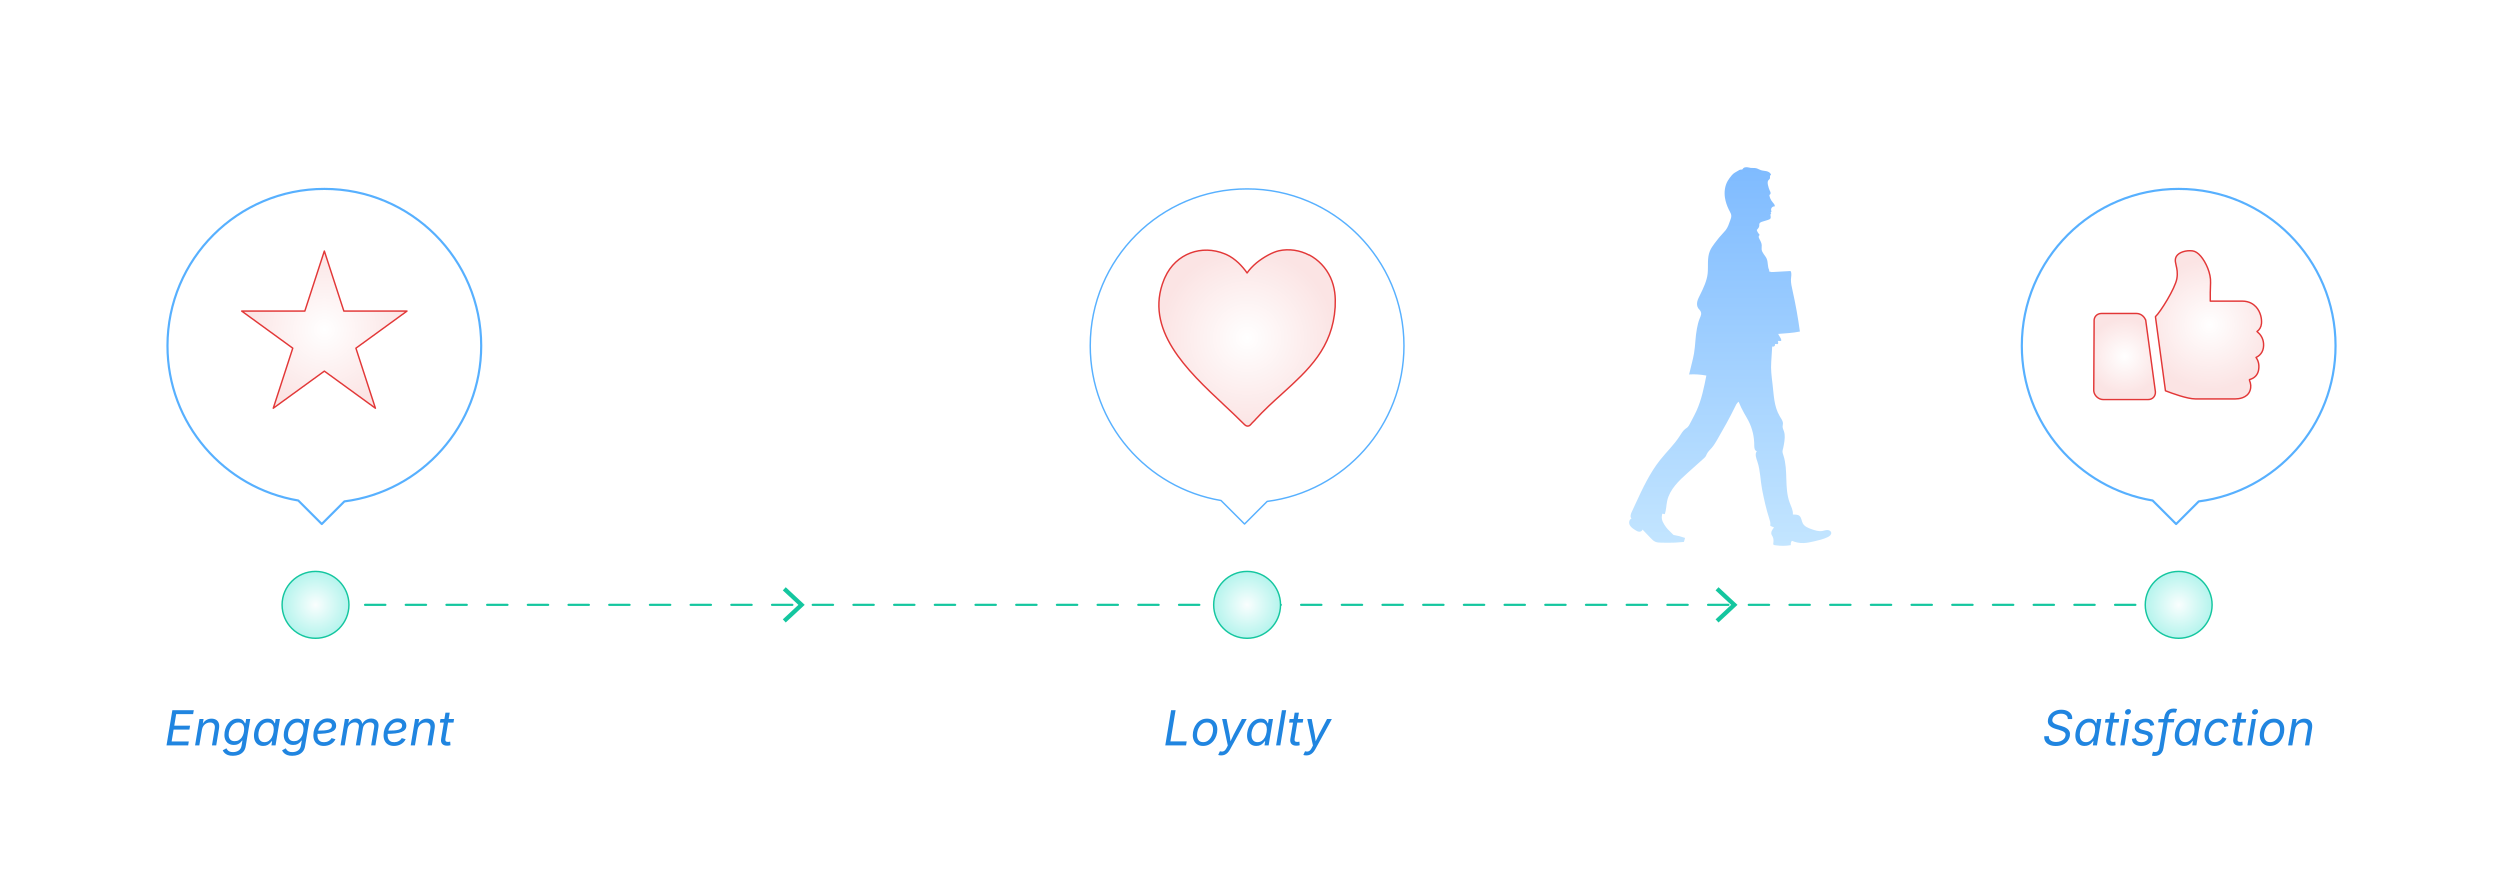 <?xml version="1.0" encoding="UTF-8"?><svg id="_05-User-Experience-_UX_-Personalization-Trends" xmlns="http://www.w3.org/2000/svg" xmlns:xlink="http://www.w3.org/1999/xlink" viewBox="0 0 860 298.867"><defs><linearGradient id="linear-gradient" x1="595.191" y1="187.771" x2="595.191" y2="57.515" gradientUnits="userSpaceOnUse"><stop offset=".001" stop-color="#c3e5ff"/><stop offset=".999" stop-color="#7fbbff"/></linearGradient><radialGradient id="radial-gradient" cx="108.538" cy="208.068" fx="108.538" fy="208.068" r="11.499" gradientUnits="userSpaceOnUse"><stop offset="0" stop-color="#fff" stop-opacity="0"/><stop offset="0" stop-color="#fafefe"/><stop offset="1" stop-color="#b5f4ed"/></radialGradient><radialGradient id="radial-gradient-2" cx="429.002" fx="429.002" r="11.499" xlink:href="#radial-gradient"/><radialGradient id="radial-gradient-3" cx="749.466" fx="749.466" r="11.499" xlink:href="#radial-gradient"/><filter id="drop-shadow-1" filterUnits="userSpaceOnUse"><feOffset dx="0" dy="5"/><feGaussianBlur result="blur" stdDeviation="4"/><feFlood flood-color="#333" flood-opacity=".09"/><feComposite in2="blur" operator="in"/><feComposite in="SourceGraphic"/></filter><filter id="drop-shadow-2" filterUnits="userSpaceOnUse"><feOffset dx="0" dy="5"/><feGaussianBlur result="blur-2" stdDeviation="4"/><feFlood flood-color="#333" flood-opacity=".09"/><feComposite in2="blur-2" operator="in"/><feComposite in="SourceGraphic"/></filter><radialGradient id="radial-gradient-4" cx="429.001" cy="116.249" fx="429.001" fy="116.249" r="30.332" gradientUnits="userSpaceOnUse"><stop offset="0" stop-color="#fff"/><stop offset=".773" stop-color="#fceaea"/><stop offset="1" stop-color="#fbe4e4"/></radialGradient><radialGradient id="radial-gradient-5" cx="111.573" cy="113.394" fx="111.573" fy="113.394" r="27.744" xlink:href="#radial-gradient-4"/><filter id="drop-shadow-3" filterUnits="userSpaceOnUse"><feOffset dx="0" dy="5"/><feGaussianBlur result="blur-3" stdDeviation="4"/><feFlood flood-color="#333" flood-opacity=".09"/><feComposite in2="blur-3" operator="in"/><feComposite in="SourceGraphic"/></filter><radialGradient id="radial-gradient-6" cx="730.858" cy="122.643" fx="730.858" fy="122.643" r="12.878" xlink:href="#radial-gradient-4"/><radialGradient id="radial-gradient-7" cx="760.074" cy="111.736" fx="760.074" fy="111.736" r="22.317" xlink:href="#radial-gradient-4"/></defs><path d="M593.39,68.073c-.306-1.974-.07-4.072.917-5.81.396-.697.903-1.323,1.407-1.946.678-.837,1.437-1.105,2.323-1.661.2-.125.406-.253.639-.294.223-.039.503.025.706-.099.182-.111.173-.287.309-.404.328-.283.805-.362,1.238-.341.447.021.876.181,1.32.24.614.082,1.249-.029,1.853.109.571.131,1.069.474,1.624.66.612.206,1.271.214,1.902.353.63.139,1.281.458,1.543,1.047.039.087.065.2.001.271-.032.035-.078.052-.119.077-.344.21-.071.758-.209,1.137-.085.234-.32.374-.482.564-.424.498-.287,1.246-.126,1.88.141.556.283,1.116.53,1.632.132.275.296.546.324.849.028.304-.138.655-.438.707.114.901.496,1.767,1.085,2.459.378.445.875.921.784,1.498-.424-.051-.868.161-1.095.523-.227.361-.225.853.004,1.213-.172.093-.303.257-.358.445.191-.031.308.158.157.28-.21.17-.217.487-.169.753.048.266.132.544.044.799-.128.369-.551.53-.924.644-.644.198-1.288.395-1.932.593-.421.129-.902.317-1.025.74-.062.212-.014.44-.027.661-.032.579-.458,1.049-.86,1.467.168.663.595,1.219,1.026,1.749-.224.053-.364.293-.373.523-.009.23.084.451.183.658.35.733.812,1.449.869,2.259.035.494-.086.991-.033,1.483.131,1.232,1.271,2.097,1.749,3.24.513,1.224.234,2.692.848,3.869.031.06.065.127.045.191-.021.064-.13.088-.15.024-.022.287.263.284.532.387.269.104.566.089.854.073,2.022-.114,4.044-.229,6.066-.343.528.846.159,1.907.136,2.904-.029,1.283.268,2.548.549,3.8,1.047,4.665,1.894,9.375,2.536,14.112-2.53.514-4.896.613-7.469.819.257.619.722,1.145.98,1.765.089.213.154.509-.04.633-.085.055-.194.052-.295.047-.258-.012-.517-.024-.775-.036.155.337.167.738.031,1.084-.343-.007-.685-.014-1.028-.021.099.252.025.562-.176.743-.201.181-.517.221-.757.097-.088,1.782-.199,3.564-.334,5.343-.194,2.56.128,4.951.435,7.5.469,3.899.482,7.748,2.475,11.131.496.842,1.179,1.679,1.12,2.654-.018.299-.108.592-.117.892-.016.59.281,1.135.467,1.695.469,1.412.236,2.949-.001,4.417-.075.463-.15.927-.274,1.379-.09.328-.206.652-.226.991-.03.505.156.995.314,1.476,1.712,5.241.238,11.165,2.177,16.327.491,1.307,1.206,2.615,1.069,4.004.684.014,1.719.008,2.243.449.741.622.725,1.758,1.181,2.611.588,1.1,1.872,1.597,3.05,2.006,1.168.406,2.397.818,3.617.617.583-.096,1.146-.331,1.737-.338.591-.007,1.256.313,1.361.895.124.687-.562,1.232-1.19,1.538-1.496.73-3.136,1.105-4.759,1.475-1.179.269-2.367.538-3.575.573-1.371.04-2.75-.229-4.006-.781-.316.426-.451.982-.366,1.505-1.688.285-3.421.304-5.115.057-.475-.069-.595-.018-.951-.341.122-.869.235-1.8-.154-2.587-.138-.279-.336-.531-.434-.827-.279-.845.32-1.705.884-2.393-.353-.15-.706-.301-1.059-.451-.093-.039-.194-.088-.229-.183-.024-.066-.009-.14.003-.209.126-.725-.118-1.457-.345-2.157-1.053-3.253-1.798-6.595-2.455-9.947-.626-3.193-.599-6.621-1.649-9.711-.402-1.182-.946-2.587-.183-3.574-.778-.159-.897-1.202-.889-1.995.03-2.94-.668-5.884-2.016-8.497-.458-.889-.989-1.738-1.48-2.609-.711-1.262-1.339-2.572-1.878-3.917-.694.485-.99,1.25-1.359,2.012-1.793,3.703-3.843,7.276-5.891,10.845-.608,1.059-1.221,2.127-2.026,3.045-.573.654-1.25,1.243-1.633,2.024-.13.266-.224.551-.378.804-.198.326-.487.586-.771.841-1.796,1.607-3.591,3.215-5.387,4.822-3.051,2.732-6.268,5.737-7.136,9.739-.326,1.505-.299,3.088-.814,4.54-.294-.051-.588-.101-.883-.152-.04.261-.081.522-.121.783-.227,1.463.605,2.694,1.47,3.896.328.456.729.853,1.129,1.248.464.459.929.918,1.393,1.376,1.357.222,2.693.57,3.987,1.036-.135.458-.27.916-.405,1.374-.981.109-1.965.186-2.951.231-1.64.075-3.282.061-4.923.017-.674-.018-1.367-.045-1.984-.318-.631-.279-1.126-.79-1.603-1.289-.926-.967-1.851-1.934-2.777-2.901-.106.493-.671.787-1.173.743-.502-.043-.949-.322-1.374-.593-.725-.462-1.485-.963-1.861-1.737-.376-.774-.173-1.895.628-2.207-.571-.562-.27-1.519.067-2.247.45-.972.899-1.944,1.349-2.916,2.412-5.215,4.858-10.485,8.428-14.987,2.191-2.762,4.787-5.211,6.699-8.174.576-.893,1.108-1.853,1.953-2.499.269-.206.566-.376.811-.61.329-.314.546-.725.757-1.128.302-.575.603-1.151.905-1.726.479-.914.958-1.828,1.385-2.767,1.74-3.832,2.573-8.002,3.391-12.13-1.991-.348-3.924-.517-5.94-.374.33-1.348.66-2.697.99-4.045.257-1.049.514-2.1.697-3.164.491-2.849.452-5.773,1.013-8.609.221-1.118.482-2.316.914-3.374.384-.942.882-1.761.205-2.753-.201-.295-.475-.536-.678-.83-.462-.672-.504-1.562-.315-2.356.189-.794.584-1.521.946-2.252,1.103-2.224,2.355-4.85,2.613-7.341.266-2.568-.247-5.282.763-7.735.405-.984,1.039-1.853,1.667-2.712.95-1.298,1.96-2.495,3.06-3.666.239-.255.479-.51.693-.786.742-.959,1.145-2.13,1.535-3.278.086-.253.172-.507.259-.76.456-1.341-.197-1.985-.759-3.169-.59-1.244-1.048-2.556-1.26-3.919Z" fill="url(#linear-gradient)" stroke-width="0"/><line x1="111.573" y1="208.068" x2="749.466" y2="208.068" fill="none" stroke="#14c69f" stroke-dasharray="0 0 7 7" stroke-linecap="round" stroke-linejoin="round" stroke-width=".75"/><circle cx="108.538" cy="208.068" r="11.499" fill="url(#radial-gradient)" stroke="#14c69f" stroke-miterlimit="10" stroke-width=".5"/><circle cx="429.002" cy="208.068" r="11.499" fill="url(#radial-gradient-2)" stroke="#14c69f" stroke-miterlimit="10" stroke-width=".5"/><circle cx="749.466" cy="208.068" r="11.499" fill="url(#radial-gradient-3)" stroke="#14c69f" stroke-miterlimit="10" stroke-width=".5"/><path d="M165.533,113.943c0,27.47-20.52,50.14-47.06,53.54l-7.78,7.78-8.09-8.09c-25.53-4.28-44.99-26.48-44.99-53.23,0-29.8,24.16-53.96,53.96-53.96s53.96,24.16,53.96,53.96Z" fill="#fff" filter="url(#drop-shadow-1)" stroke="#57b0ff" stroke-linecap="round" stroke-linejoin="round" stroke-width=".75"/><path d="M482.962,113.943c0,27.47-20.52,50.14-47.06,53.54l-7.78,7.78-8.09-8.09c-25.53-4.28-44.99-26.48-44.99-53.23,0-29.8,24.16-53.96,53.96-53.96s53.96,24.16,53.96,53.96Z" fill="#fff" filter="url(#drop-shadow-2)" stroke="#57b0ff" stroke-linecap="round" stroke-linejoin="round" stroke-width=".5"/><path d="M450.369,87.696c3.121,1.659,5.767,4.345,7.347,7.821.751,1.659,1.185,3.318,1.422,5.017.237,1.659.237,3.358.158,5.096-.869,14.063-9.244,21.647-18.211,29.785-3.121,2.805-6.281,5.688-9.244,8.928-.04.04-.04.079-.079.119l-.435.435-.198.198c-.119.119-.237.277-.435.435l-.04.04c-.079.079-.158.158-.198.237-.158.198-.316.356-.514.514-.316.237-.711.316-1.106.198s-.751-.474-1.067-.79c-.079-.119-.198-.198-.237-.237l-.079-.079c-.04-.04-.04-.079-.079-.079-1.936-1.936-4.108-3.99-6.399-6.123-12.522-11.732-27.533-25.835-20.541-43.058.079-.237.198-.474.316-.711,1.896-4.227,5.096-7.031,8.77-8.414,3.674-1.383,7.861-1.304,11.732.277.198.079.435.198.672.277,1.462.672,2.844,1.659,4.108,2.844,1.106,1.067,2.133,2.252,2.963,3.476.83-1.225,1.975-2.41,3.239-3.476,2.568-2.094,5.688-3.713,7.663-4.148,3.555-.79,7.229-.198,10.429,1.462l.04-.04Z" fill="url(#radial-gradient-4)" stroke="#e23737" stroke-linecap="round" stroke-linejoin="round" stroke-width=".5"/><path d="M57.281,256.41l2.006-12.102h7.375l-.228,1.356h-5.831l-.65,3.956h5.434l-.227,1.356h-5.442l-.674,4.077h5.904l-.219,1.356h-7.448Z" fill="#2085e0" stroke-width="0"/><path d="M69.472,251.017l-.901,5.393h-1.462l1.511-9.081h1.405l-.357,2.201-.211-.049c.405-.823.885-1.407,1.438-1.75.552-.344,1.167-.516,1.844-.516.628,0,1.158.13,1.592.39.433.26.74.647.922,1.162s.207,1.156.077,1.925l-.95,5.718h-1.462l.95-5.694c.119-.709.032-1.251-.26-1.625-.293-.374-.745-.56-1.356-.56-.444,0-.861.099-1.251.296s-.721.482-.991.853c-.271.371-.449.816-.536,1.336Z" fill="#2085e0" stroke-width="0"/><path d="M80.121,260c-.698,0-1.283-.091-1.755-.271-.471-.182-.847-.417-1.129-.707-.281-.29-.487-.595-.617-.914l1.259-.682c.093.162.214.345.366.548.151.203.376.379.674.528.298.148.709.223,1.234.223.747,0,1.395-.183,1.941-.548s.883-.919,1.007-1.661l.301-1.771-.13.032c-.136.179-.314.385-.536.618s-.515.436-.877.609c-.363.173-.829.26-1.397.26-.645,0-1.211-.134-1.701-.402s-.873-.659-1.149-1.174c-.276-.514-.414-1.14-.414-1.876,0-.693.105-1.371.316-2.035.211-.663.518-1.263.918-1.799.4-.536.886-.963,1.454-1.283.568-.319,1.21-.479,1.925-.479.449,0,.82.06,1.112.179.293.119.527.268.703.447s.312.357.406.536.169.328.223.447l.171-.041.244-1.454h1.421l-1.56,9.365c-.13.78-.406,1.412-.828,1.896-.423.484-.943.841-1.563,1.068s-1.293.341-2.019.341ZM80.73,254.964c.558,0,1.041-.122,1.449-.365.409-.244.748-.567,1.016-.971s.467-.85.597-1.34.195-.984.195-1.482c0-.693-.165-1.247-.495-1.661-.331-.414-.834-.621-1.511-.621-.525,0-.994.122-1.405.365-.412.244-.76.57-1.044.979s-.5.862-.646,1.36c-.146.499-.22.999-.22,1.503,0,.677.171,1.218.512,1.624.341.406.858.609,1.552.609Z" fill="#2085e0" stroke-width="0"/><path d="M90.525,256.605c-.752,0-1.386-.194-1.9-.581-.515-.387-.876-.934-1.084-1.641-.209-.707-.234-1.54-.077-2.498.162-.964.466-1.794.909-2.49.444-.696.988-1.233,1.633-1.612.645-.379,1.343-.568,2.096-.568.585,0,1.034.096,1.349.288.313.192.542.412.686.658.144.246.254.454.329.621h.122l.235-1.454h1.471l-1.503,9.081h-1.422l.228-1.405h-.17c-.136.179-.32.394-.553.646-.232.251-.539.474-.918.666-.379.192-.855.289-1.43.289ZM90.98,255.297c.553,0,1.041-.146,1.466-.438.426-.292.778-.696,1.061-1.21.281-.514.477-1.107.585-1.779.113-.671.114-1.257.004-1.758-.111-.501-.333-.891-.666-1.169s-.776-.418-1.328-.418c-.579,0-1.087.15-1.523.451-.436.301-.79.703-1.063,1.206-.273.504-.462,1.067-.564,1.689-.104.634-.101,1.21.008,1.73.108.52.33.933.666,1.239.336.306.788.459,1.356.459Z" fill="#2085e0" stroke-width="0"/><path d="M100.532,260c-.698,0-1.283-.091-1.754-.271-.472-.182-.848-.417-1.129-.707-.282-.29-.487-.595-.617-.914l1.259-.682c.092.162.214.345.365.548s.376.379.674.528c.298.148.71.223,1.235.223.747,0,1.394-.183,1.941-.548.547-.365.882-.919,1.007-1.661l.301-1.771-.13.032c-.136.179-.314.385-.536.618-.223.233-.515.436-.878.609-.362.173-.828.26-1.396.26-.645,0-1.212-.134-1.702-.402s-.873-.659-1.149-1.174c-.275-.514-.414-1.14-.414-1.876,0-.693.105-1.371.317-2.035.211-.663.517-1.263.917-1.799.401-.536.886-.963,1.454-1.283.568-.319,1.21-.479,1.925-.479.45,0,.82.06,1.113.179.292.119.526.268.702.447s.312.357.406.536.169.328.224.447l.171-.041.243-1.454h1.422l-1.56,9.365c-.13.78-.406,1.412-.829,1.896-.422.484-.943.841-1.563,1.068s-1.293.341-2.019.341ZM101.141,254.964c.558,0,1.041-.122,1.45-.365.408-.244.747-.567,1.016-.971.268-.403.467-.85.597-1.34s.194-.984.194-1.482c0-.693-.165-1.247-.495-1.661-.33-.414-.834-.621-1.511-.621-.525,0-.993.122-1.405.365-.411.244-.759.57-1.044.979-.284.409-.499.862-.646,1.36-.146.499-.219.999-.219,1.503,0,.677.17,1.218.512,1.624.341.406.857.609,1.551.609Z" fill="#2085e0" stroke-width="0"/><path d="M111.376,256.605c-.747,0-1.388-.146-1.921-.439-.534-.292-.944-.712-1.23-1.259-.287-.547-.431-1.202-.431-1.966,0-.796.127-1.544.382-2.246.254-.701.609-1.319,1.063-1.852.455-.533.981-.952,1.58-1.255s1.241-.455,1.929-.455c.585,0,1.094.102,1.527.305s.769.49,1.007.861c.238.371.357.809.357,1.312,0,.509-.131.943-.394,1.304-.263.36-.67.654-1.223.881-.552.227-1.26.394-2.124.5-.863.105-1.894.158-3.091.158l.195-1.104c.991,0,1.819-.029,2.485-.085s1.195-.153,1.588-.288c.393-.136.675-.317.845-.544.171-.228.256-.512.256-.853,0-.346-.145-.624-.435-.833-.289-.208-.67-.312-1.141-.312-.612,0-1.134.147-1.563.442-.431.295-.781.674-1.053,1.137-.271.463-.47.953-.597,1.47s-.19,1-.19,1.45c0,.444.073.846.219,1.207.146.36.386.646.719.857.333.211.776.316,1.328.316.579,0,1.096-.125,1.548-.377s.794-.594,1.027-1.027l1.356.381c-.336.715-.865,1.279-1.588,1.694-.723.414-1.534.622-2.433.622Z" fill="#2085e0" stroke-width="0"/><path d="M117.135,256.41l1.511-9.081h1.421l-.325,2.03-.121-.041c.205-.498.467-.906.783-1.222.317-.317.661-.551,1.032-.703.37-.152.743-.228,1.116-.228.466,0,.854.1,1.162.3.309.201.54.47.694.809s.236.721.247,1.149l-.179-.097c.185-.45.441-.835.772-1.158.33-.322.709-.57,1.137-.743s.874-.26,1.34-.26c.542,0,1.016.118,1.422.354.406.235.704.587.894,1.056s.225,1.055.105,1.758l-1.007,6.076h-1.463l1.023-6.141c.076-.438.053-.788-.068-1.048-.122-.26-.307-.445-.553-.556s-.521-.167-.824-.167c-.434,0-.82.091-1.161.272-.342.182-.619.425-.833.731-.214.306-.354.649-.418,1.028l-.975,5.88h-1.462l1.039-6.278c.087-.515-.008-.915-.284-1.202s-.652-.431-1.129-.431c-.368,0-.729.085-1.08.256-.353.17-.655.424-.91.759-.254.336-.422.748-.503,1.235l-.942,5.661h-1.462Z" fill="#2085e0" stroke-width="0"/><path d="M135.524,256.605c-.747,0-1.388-.146-1.921-.439-.534-.292-.944-.712-1.23-1.259-.287-.547-.431-1.202-.431-1.966,0-.796.127-1.544.382-2.246.254-.701.609-1.319,1.063-1.852.455-.533.981-.952,1.58-1.255s1.241-.455,1.929-.455c.585,0,1.094.102,1.527.305s.769.49,1.007.861c.238.371.357.809.357,1.312,0,.509-.131.943-.394,1.304-.263.36-.67.654-1.223.881-.552.227-1.26.394-2.124.5-.863.105-1.894.158-3.091.158l.195-1.104c.991,0,1.819-.029,2.485-.085s1.195-.153,1.588-.288c.393-.136.675-.317.845-.544.171-.228.256-.512.256-.853,0-.346-.145-.624-.435-.833-.289-.208-.67-.312-1.141-.312-.612,0-1.134.147-1.563.442-.431.295-.781.674-1.053,1.137-.271.463-.47.953-.597,1.47s-.19,1-.19,1.45c0,.444.073.846.219,1.207.146.36.386.646.719.857.333.211.776.316,1.328.316.579,0,1.096-.125,1.548-.377s.794-.594,1.027-1.027l1.356.381c-.336.715-.865,1.279-1.588,1.694-.723.414-1.534.622-2.433.622Z" fill="#2085e0" stroke-width="0"/><path d="M143.646,251.017l-.901,5.393h-1.462l1.511-9.081h1.405l-.357,2.201-.212-.049c.406-.823.886-1.407,1.438-1.75.553-.344,1.167-.516,1.844-.516.629,0,1.159.13,1.593.39.433.26.74.647.922,1.162.181.515.207,1.156.077,1.925l-.95,5.718h-1.463l.951-5.694c.118-.709.032-1.251-.261-1.625-.292-.374-.744-.56-1.356-.56-.443,0-.86.099-1.25.296-.391.198-.721.482-.991.853-.271.371-.449.816-.536,1.336Z" fill="#2085e0" stroke-width="0"/><path d="M156.203,247.329l-.203,1.25h-4.694l.203-1.25h4.694ZM153.238,245.168h1.463l-1.471,8.886c-.07.417-.035.716.105.897.141.182.398.272.771.272.093,0,.212-.011.357-.032.146-.021.282-.043.406-.065l.09,1.234c-.146.049-.317.088-.512.118-.195.029-.393.044-.593.044-.797,0-1.377-.208-1.743-.625-.365-.417-.488-.994-.369-1.73l1.494-9Z" fill="#2085e0" stroke-width="0"/><path d="M400.856,256.409l2.007-12.102h1.543l-1.778,10.737h5.604l-.227,1.365h-7.148Z" fill="#2085e0" stroke-width="0"/><path d="M413.845,256.604c-.731,0-1.359-.153-1.885-.459-.525-.306-.93-.738-1.214-1.295s-.427-1.21-.427-1.958c0-.72.112-1.418.337-2.095.225-.677.55-1.285.975-1.824.426-.539.939-.966,1.544-1.283.604-.317,1.284-.475,2.042-.475.731,0,1.362.151,1.893.455.531.303.938.734,1.223,1.292s.427,1.216.427,1.974c0,.731-.114,1.435-.342,2.112-.228.677-.556,1.284-.986,1.819-.431.536-.948.96-1.552,1.271-.604.311-1.282.467-2.034.467ZM413.877,255.296c.558,0,1.049-.13,1.475-.39.425-.26.78-.603,1.067-1.028.287-.425.504-.892.65-1.401.146-.509.219-1.013.219-1.511,0-.46-.073-.875-.219-1.243-.146-.368-.374-.661-.683-.877-.309-.216-.712-.325-1.21-.325-.553,0-1.04.13-1.462.39-.423.26-.777.604-1.064,1.032s-.504.897-.649,1.409c-.146.512-.22,1.02-.22,1.523,0,.682.165,1.256.496,1.722.33.465.863.698,1.6.698Z" fill="#2085e0" stroke-width="0"/><path d="M419.058,259.698l.585-1.267.138.032c.298.07.573.088.825.053.251-.035.489-.154.715-.357.225-.203.445-.519.661-.946l.382-.755-1.957-9.129h1.527l1.047,5.385c.108.558.188,1.114.24,1.669.051.555.112,1.092.183,1.612h-.536c.244-.52.481-1.057.715-1.612.232-.555.498-1.111.796-1.669l2.835-5.385h1.665l-5.719,10.437c-.26.477-.545.87-.856,1.182s-.649.543-1.016.694c-.365.151-.765.228-1.197.228-.239,0-.451-.019-.638-.057-.188-.038-.318-.076-.395-.114Z" fill="#2085e0" stroke-width="0"/><path d="M432.144,256.604c-.753,0-1.387-.194-1.901-.581-.514-.387-.876-.934-1.084-1.641-.209-.707-.234-1.54-.077-2.498.162-.964.466-1.794.91-2.49.443-.696.987-1.233,1.632-1.612.645-.379,1.343-.568,2.096-.568.585,0,1.034.096,1.349.288.313.192.543.412.687.658.143.246.253.454.328.621h.122l.235-1.454h1.471l-1.503,9.081h-1.421l.228-1.405h-.171c-.136.179-.319.394-.553.646-.232.251-.539.474-.918.666-.379.192-.855.289-1.429.289ZM432.598,255.296c.553,0,1.041-.146,1.467-.438.425-.292.778-.696,1.06-1.21.281-.514.477-1.107.585-1.779.113-.671.115-1.257.004-1.758s-.333-.891-.666-1.169-.775-.418-1.328-.418c-.579,0-1.087.15-1.522.451-.437.301-.791.703-1.064,1.206-.273.504-.462,1.067-.564,1.689-.103.634-.101,1.21.008,1.73.108.52.331.933.666,1.239.336.306.788.459,1.356.459Z" fill="#2085e0" stroke-width="0"/><path d="M442.443,244.307l-2.006,12.102h-1.462l2.006-12.102h1.462Z" fill="#2085e0" stroke-width="0"/><path d="M448.332,247.329l-.203,1.25h-4.694l.203-1.25h4.694ZM445.367,245.168h1.463l-1.471,8.886c-.07.417-.035.716.105.897.141.182.398.272.771.272.093,0,.212-.011.357-.032.146-.021.282-.043.406-.065l.09,1.234c-.146.049-.317.088-.512.118-.195.029-.393.044-.593.044-.797,0-1.377-.208-1.743-.625-.365-.417-.488-.994-.369-1.73l1.494-9Z" fill="#2085e0" stroke-width="0"/><path d="M448.348,259.698l.585-1.267.138.032c.298.07.573.088.824.053.252-.035.49-.154.715-.357s.445-.519.662-.946l.382-.755-1.957-9.129h1.526l1.048,5.385c.108.558.188,1.114.24,1.669.051.555.112,1.092.183,1.612h-.536c.243-.52.481-1.057.715-1.612.232-.555.498-1.111.796-1.669l2.835-5.385h1.665l-5.719,10.437c-.26.477-.545.87-.856,1.182s-.65.543-1.016.694-.765.228-1.198.228c-.238,0-.45-.019-.638-.057-.187-.038-.317-.076-.394-.114Z" fill="#2085e0" stroke-width="0"/><path d="M707.193,256.621c-.866,0-1.607-.14-2.225-.418-.617-.279-1.078-.673-1.381-1.183-.304-.509-.423-1.102-.357-1.778h1.584c-.033.455.059.83.275,1.125s.519.515.906.658c.387.144.818.215,1.295.215.547,0,1.053-.089,1.52-.268.465-.179.853-.43,1.161-.752s.498-.699.568-1.133c.065-.39.01-.705-.167-.946-.176-.241-.432-.439-.768-.597-.335-.157-.715-.298-1.137-.423l-1.396-.414c-.867-.255-1.545-.631-2.035-1.129s-.668-1.17-.531-2.015c.107-.682.377-1.28.808-1.795s.974-.914,1.628-1.198c.656-.284,1.376-.426,2.161-.426s1.472.14,2.06.418c.587.279,1.031.661,1.332,1.146.3.484.41,1.035.328,1.652h-1.502c.027-.585-.18-1.039-.617-1.364-.439-.325-1.021-.487-1.746-.487-.525,0-.997.084-1.414.252s-.758.399-1.023.694-.43.63-.496,1.003c-.07.423.002.764.216,1.023s.49.462.829.605c.338.144.65.259.938.345l1.153.333c.304.087.638.205,1.003.354.365.149.709.348,1.027.597.32.249.563.569.731.959s.206.869.114,1.438c-.109.66-.367,1.256-.776,1.787-.409.53-.954.95-1.636,1.259-.684.309-1.492.463-2.43.463Z" fill="#2085e0" stroke-width="0"/><path d="M717.086,256.605c-.752,0-1.386-.194-1.9-.581-.514-.388-.875-.935-1.084-1.641-.209-.707-.234-1.54-.077-2.498.163-.964.466-1.794.909-2.489.444-.696.988-1.233,1.633-1.612s1.344-.568,2.096-.568c.585,0,1.034.096,1.349.288.313.192.542.411.687.658.143.246.253.453.328.621h.122l.235-1.454h1.471l-1.503,9.081h-1.421l.227-1.405h-.17c-.136.179-.32.394-.553.646s-.539.474-.918.666-.855.289-1.43.289ZM717.541,255.297c.553,0,1.041-.146,1.467-.438.425-.292.777-.695,1.06-1.21s.477-1.107.585-1.779c.113-.671.115-1.257.004-1.758s-.333-.891-.666-1.17c-.333-.278-.775-.418-1.328-.418-.579,0-1.087.15-1.523.45-.436.301-.79.703-1.063,1.206-.273.504-.462,1.067-.564,1.689-.103.634-.101,1.211.009,1.73.107.52.33.933.666,1.238.335.307.787.459,1.355.459Z" fill="#2085e0" stroke-width="0"/><path d="M729.002,247.329l-.203,1.251h-4.694l.203-1.251h4.694ZM726.037,245.169h1.463l-1.471,8.886c-.07.417-.035.716.105.897s.398.271.771.271c.092,0,.211-.011.357-.032s.281-.043.406-.064l.09,1.234c-.146.049-.316.088-.512.118-.195.029-.393.044-.594.044-.795,0-1.376-.208-1.742-.625-.365-.417-.488-.994-.369-1.73l1.494-8.999Z" fill="#2085e0" stroke-width="0"/><path d="M729.384,256.41l1.503-9.081h1.461l-1.502,9.081h-1.462ZM731.869,245.843c-.276,0-.498-.095-.666-.284s-.23-.417-.188-.683c.044-.271.182-.499.415-.687.232-.187.487-.28.763-.28.282,0,.507.094.675.28.168.188.229.416.187.687-.043.266-.182.493-.414.683s-.49.284-.771.284Z" fill="#2085e0" stroke-width="0"/><path d="M736.548,256.605c-.606,0-1.136-.087-1.588-.261-.452-.173-.812-.425-1.08-.755s-.429-.734-.483-1.211c-.006-.037-.01-.074-.012-.109-.004-.035-.004-.071-.004-.109l1.412-.235c.044.498.22.855.528,1.072.309.216.726.324,1.251.324.438,0,.831-.067,1.178-.203.347-.135.628-.313.845-.536.216-.222.347-.465.39-.73.043-.287-.021-.526-.195-.719-.173-.192-.473-.34-.9-.443l-1.455-.357c-.79-.194-1.357-.506-1.701-.934s-.461-.972-.354-1.633c.087-.503.304-.947.65-1.332.346-.384.783-.684,1.312-.897s1.106-.32,1.733-.32c.873,0,1.537.177,1.994.531.458.355.76.809.906,1.361.016.054.031.109.045.166s.023.115.028.175l-1.341.243c-.07-.324-.223-.611-.459-.86-.234-.249-.635-.374-1.197-.374-.374,0-.721.062-1.04.187-.319.125-.583.293-.792.504s-.334.452-.377.723c-.055.314.019.563.219.748.2.184.555.338,1.064.463l1.315.324c.79.195,1.356.507,1.698.935.34.428.457.964.349,1.608-.065.384-.208.738-.431,1.063s-.508.606-.857.845c-.349.238-.748.423-1.197.553s-.934.195-1.454.195Z" fill="#2085e0" stroke-width="0"/><path d="M741.201,260.049c-.113,0-.225-.005-.336-.017-.111-.011-.217-.025-.317-.044-.101-.02-.198-.045-.296-.077l.365-1.308c.076.026.205.05.39.068.185.02.312.028.382.028.391,0,.697-.106.922-.32s.375-.554.451-1.02l1.762-10.656c.109-.64.304-1.18.586-1.621.281-.441.644-.775,1.088-1.003.443-.228.959-.341,1.543-.341.211,0,.412.016.602.049.189.032.381.07.576.113l-.406,1.251c-.092-.021-.238-.038-.438-.049s-.382-.017-.544-.017c-.434,0-.774.131-1.023.391s-.42.66-.512,1.202l-1.763,10.673c-.097.59-.278,1.085-.544,1.486-.266.4-.607.702-1.027.905s-.906.305-1.459.305ZM747.992,247.329l-.195,1.186h-5.418l.195-1.186h5.418Z" fill="#2085e0" stroke-width="0"/><path d="M751.283,256.605c-.754,0-1.387-.194-1.902-.581-.514-.388-.875-.935-1.084-1.641-.209-.707-.234-1.54-.077-2.498.163-.964.466-1.794.909-2.489.445-.696.988-1.233,1.633-1.612s1.344-.568,2.096-.568c.586,0,1.035.096,1.35.288.312.192.543.411.686.658.143.246.254.453.328.621h.123l.234-1.454h1.471l-1.502,9.081h-1.422l.229-1.405h-.172c-.135.179-.318.394-.553.646-.232.252-.539.474-.918.666s-.855.289-1.428.289ZM751.736,255.297c.553,0,1.041-.146,1.467-.438.426-.292.779-.695,1.061-1.21s.477-1.107.584-1.779c.113-.671.115-1.257.004-1.758s-.332-.891-.666-1.17c-.332-.278-.775-.418-1.328-.418-.578,0-1.086.15-1.521.45-.438.301-.791.703-1.064,1.206-.273.504-.463,1.067-.564,1.689-.104.634-.102,1.211.008,1.73.107.52.33.933.666,1.238.336.307.787.459,1.355.459Z" fill="#2085e0" stroke-width="0"/><path d="M761.873,256.605c-.73,0-1.359-.153-1.885-.46-.525-.306-.93-.737-1.215-1.295-.283-.558-.426-1.21-.426-1.958,0-.72.113-1.418.338-2.095.225-.678.547-1.285.971-1.824.422-.538.936-.966,1.539-1.283.604-.316,1.287-.475,2.051-.475.449,0,.865.058,1.246.174.383.117.717.286,1.008.508.289.223.525.49.711.805.184.313.305.669.365,1.063l-1.43.317c-.027-.233-.09-.444-.188-.634s-.227-.354-.389-.491c-.164-.139-.357-.245-.582-.321-.225-.075-.482-.113-.775-.113-.553,0-1.039.13-1.461.39-.424.26-.779.604-1.068,1.031-.291.428-.508.897-.654,1.409s-.219,1.02-.219,1.523c0,.449.07.858.215,1.227.143.368.369.659.678.873s.709.32,1.203.32c.312,0,.609-.043.889-.13.279-.086.533-.207.764-.361s.432-.336.605-.544c.172-.209.311-.435.414-.679l1.348.472c-.184.4-.416.758-.697,1.072-.283.313-.6.58-.951.8-.352.219-.73.387-1.137.504-.406.116-.828.175-1.268.175Z" fill="#2085e0" stroke-width="0"/><path d="M772.709,247.329l-.203,1.251h-4.695l.203-1.251h4.695ZM769.744,245.169h1.463l-1.471,8.886c-.07.417-.035.716.105.897s.398.271.771.271c.092,0,.211-.011.357-.032s.281-.043.406-.064l.09,1.234c-.146.049-.318.088-.512.118-.195.029-.393.044-.594.044-.797,0-1.377-.208-1.742-.625s-.488-.994-.369-1.73l1.494-8.999Z" fill="#2085e0" stroke-width="0"/><path d="M773.09,256.41l1.504-9.081h1.461l-1.502,9.081h-1.463ZM775.576,245.843c-.277,0-.498-.095-.666-.284s-.23-.417-.188-.683c.043-.271.182-.499.414-.687.232-.187.488-.28.764-.28.281,0,.506.094.674.28.168.188.23.416.188.687-.043.266-.182.493-.414.683s-.49.284-.771.284Z" fill="#2085e0" stroke-width="0"/><path d="M780.881,256.605c-.732,0-1.359-.153-1.885-.46-.525-.306-.93-.737-1.215-1.295s-.426-1.21-.426-1.958c0-.72.111-1.418.336-2.095.225-.678.551-1.285.975-1.824.426-.538.939-.966,1.543-1.283.605-.316,1.285-.475,2.043-.475.732,0,1.363.151,1.893.454.531.304.939.734,1.223,1.292.285.558.426,1.216.426,1.974,0,.73-.113,1.435-.34,2.111-.229.678-.557,1.284-.986,1.819-.432.536-.949.96-1.553,1.271s-1.281.468-2.033.468ZM780.912,255.297c.559,0,1.049-.13,1.475-.39s.781-.603,1.068-1.027.504-.893.648-1.401c.146-.509.221-1.013.221-1.511,0-.46-.074-.874-.221-1.242-.145-.368-.373-.661-.682-.878-.309-.216-.711-.324-1.209-.324-.553,0-1.041.13-1.463.39s-.777.604-1.064,1.031-.504.897-.65,1.409c-.145.512-.219,1.02-.219,1.523,0,.682.166,1.256.496,1.722s.863.698,1.6.698Z" fill="#2085e0" stroke-width="0"/><path d="M789.465,251.017l-.902,5.394h-1.461l1.51-9.081h1.406l-.357,2.201-.213-.049c.406-.823.887-1.406,1.438-1.75.553-.344,1.168-.516,1.844-.516.629,0,1.16.13,1.594.39.432.26.74.646.922,1.161.18.515.207,1.156.076,1.925l-.949,5.719h-1.463l.951-5.694c.117-.709.031-1.251-.262-1.624-.291-.374-.744-.561-1.355-.561-.443,0-.861.099-1.25.297-.391.197-.721.481-.992.853-.27.371-.449.816-.535,1.336Z" fill="#2085e0" stroke-width="0"/><polygon points="111.573 86.354 118.285 107.011 140.004 107.011 122.433 119.777 129.144 140.433 111.573 127.667 94.002 140.433 100.713 119.777 83.142 107.011 104.861 107.011 111.573 86.354" fill="url(#radial-gradient-5)" stroke="#e23737" stroke-linecap="round" stroke-linejoin="round" stroke-width=".5"/><path d="M803.426,113.943c0,27.47-20.52,50.14-47.06,53.54l-7.78,7.78-8.09-8.09c-25.53-4.28-44.99-26.48-44.99-53.23,0-29.8,24.16-53.96,53.96-53.96s53.96,24.16,53.96,53.96Z" fill="#fff" filter="url(#drop-shadow-3)" stroke="#57b0ff" stroke-linecap="round" stroke-linejoin="round" stroke-width=".75"/><path d="M734.98,107.839h-12.11c-1.539,0-2.635,1.22-2.493,2.746l-.128,23.791c0,.069.003.136.013.205.213,1.581,1.673,2.867,3.255,2.867h15.457c1.509,0,2.578-1.177,2.485-2.661l-3.354-24.784c-.017.006-.033.014-.049.019-.479-1.25-1.733-2.183-3.077-2.183Z" fill="url(#radial-gradient-6)" stroke="#e23737" stroke-linecap="round" stroke-linejoin="round" stroke-width=".5"/><path d="M778.658,118.108c-.152-1.799-1.063-3.119-2.25-4.062.894-.636,1.426-1.56,1.54-2.725.153-1.559-.255-4.005-1.897-5.776-.831-.893-2.32-1.957-4.69-1.957h-11.022c-.021-1.596-.021-4.097.093-6.319.169-3.206-1.625-7.117-3.399-9.167-.933-1.081-1.879-1.686-2.813-1.802-.3-.037-.61-.056-.925-.056-2.032,0-4.435.812-4.904,2.594-.207.774-.015,1.592.191,2.455.269,1.148.61,2.576.254,4.571-.601,3.386-5.715,11.569-7.371,13.071l3.449,25.495c2.271.881,7.518,2.798,10.276,2.798h13.787c.938,0,4.075-.205,5.018-2.842.452-1.27.28-2.469-.16-3.49-.005-.099-.009-.184-.011-.241,0-.021-.003-.046-.004-.072,1.722-.46,2.837-1.605,3.132-3.302.356-2.048-.26-3.466-.878-4.32,1.824-.848,2.776-2.551,2.583-4.852Z" fill="url(#radial-gradient-7)" stroke="#e23737" stroke-linecap="round" stroke-linejoin="round" stroke-width=".5"/><polygon points="270.295 214.137 269.283 213.05 274.643 208.069 269.283 203.087 270.295 202 276.822 208.069 270.295 214.137" fill="#14c69f" stroke-width="0"/><polygon points="591.17 214.137 590.158 213.05 595.518 208.069 590.158 203.087 591.17 202 597.697 208.069 591.17 214.137" fill="#14c69f" stroke-width="0"/></svg>